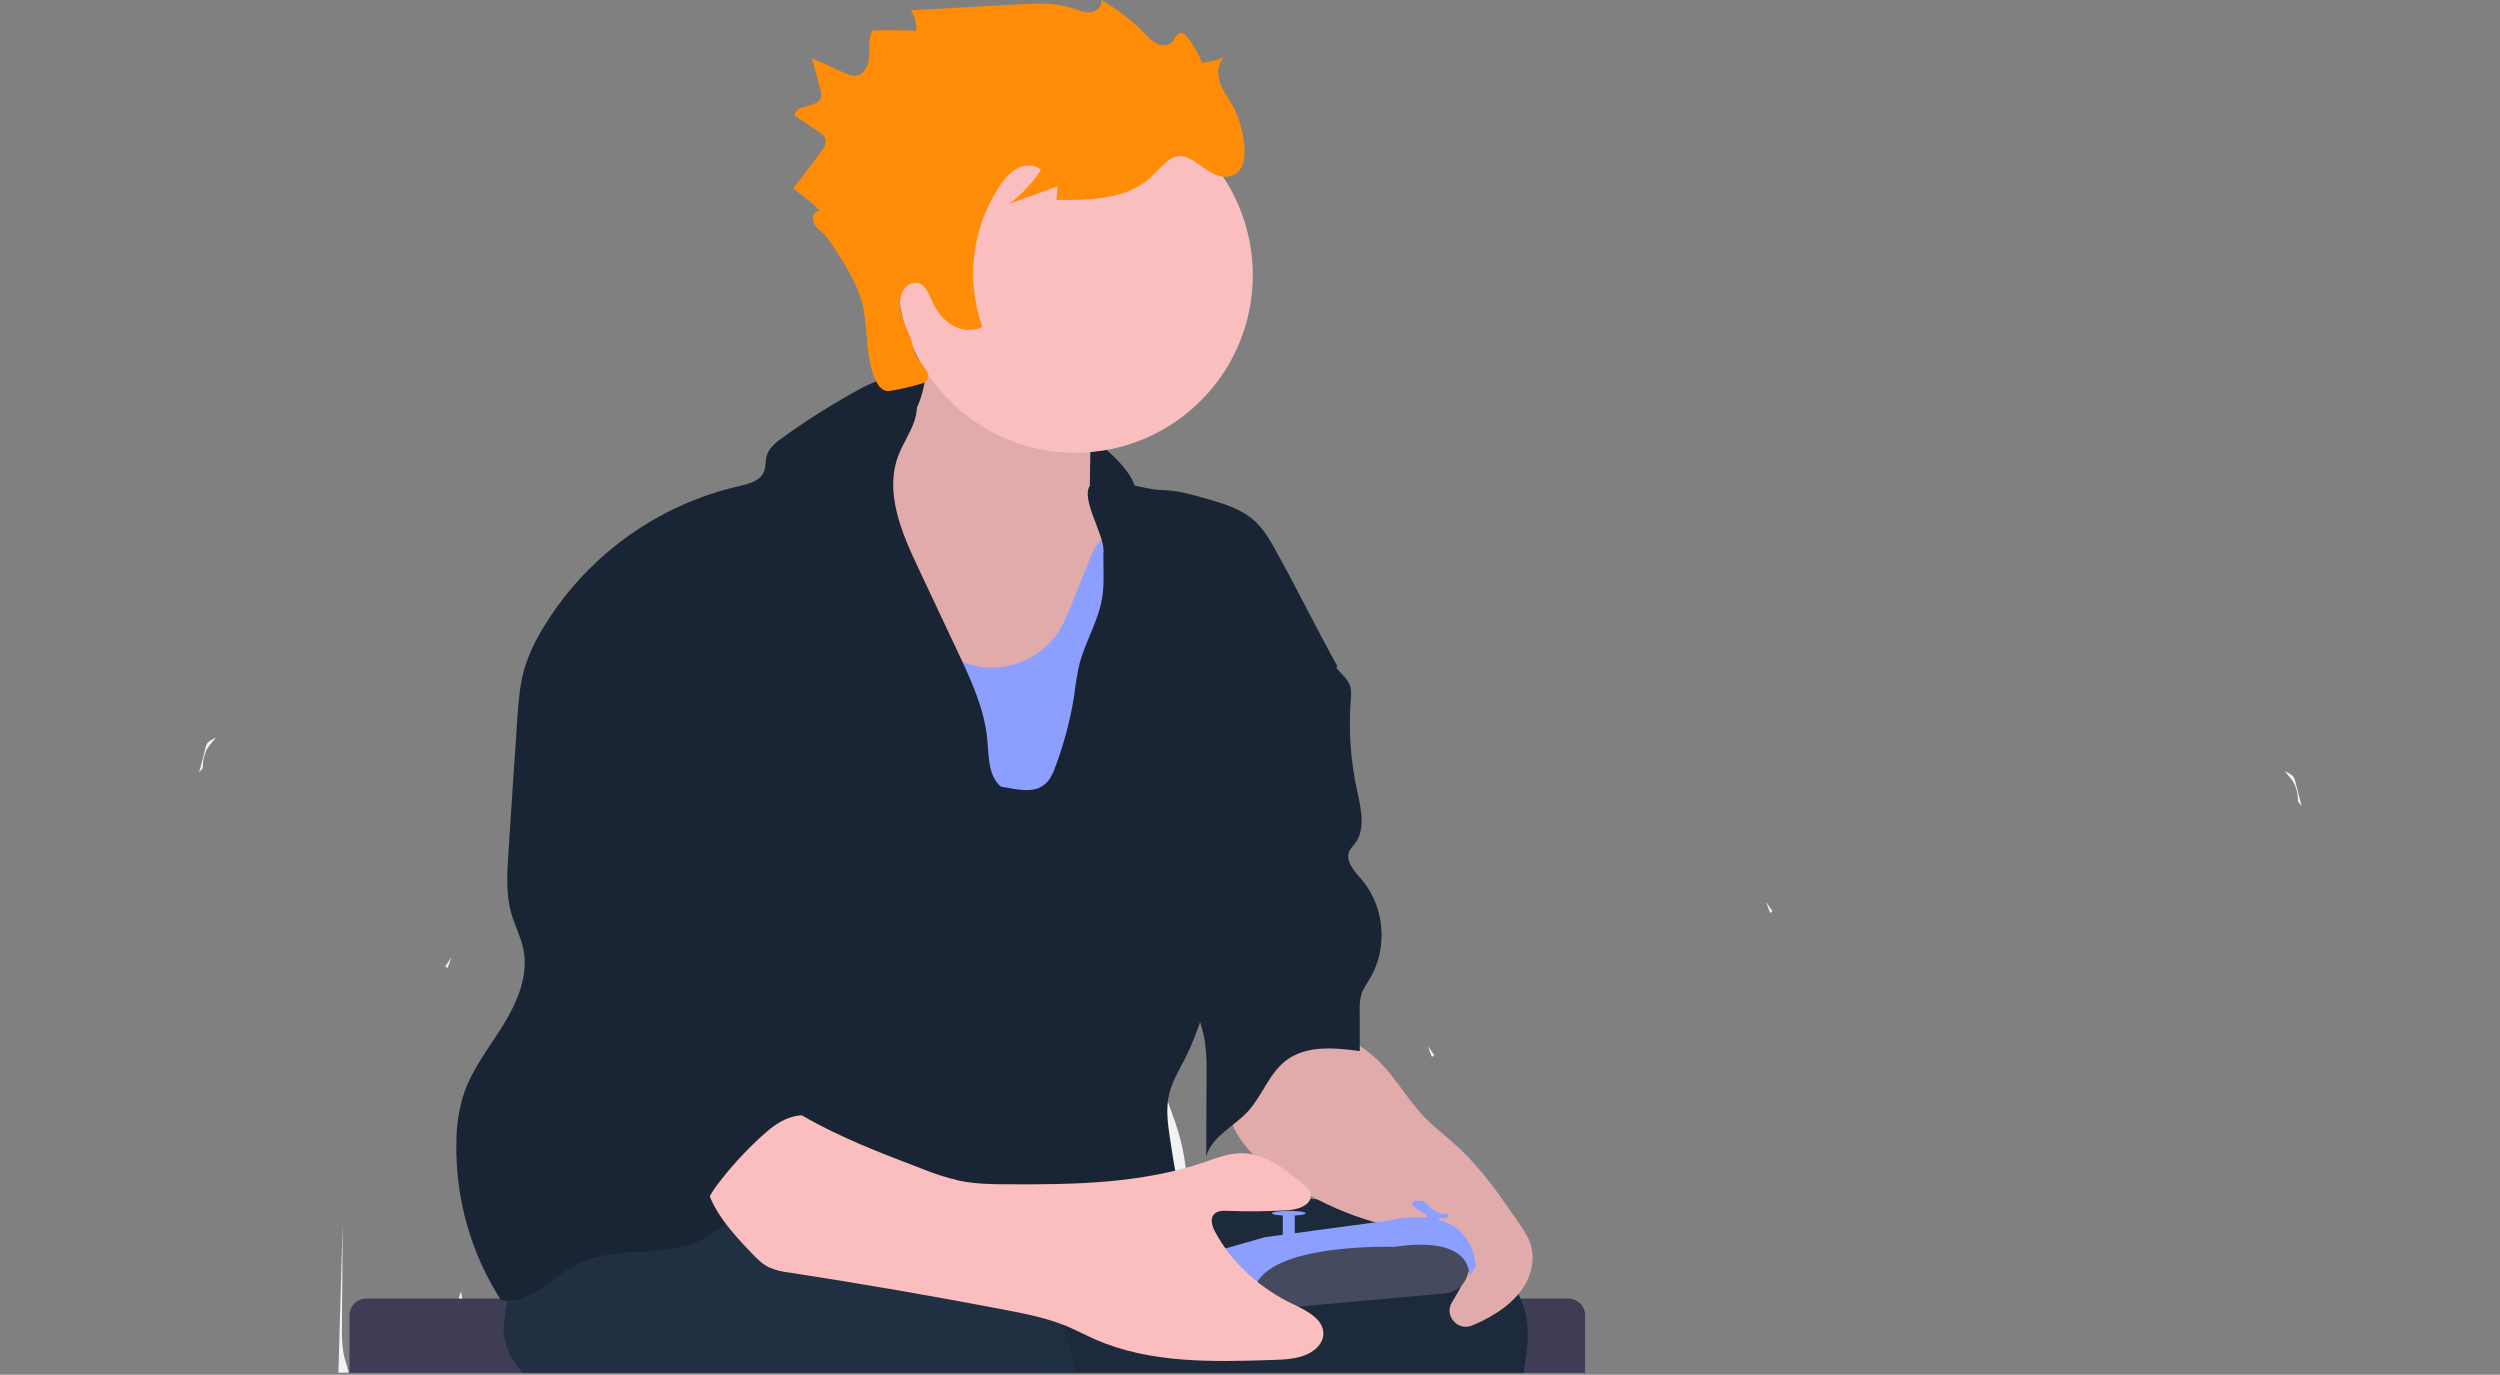 <?xml version="1.0" encoding="UTF-8"?> <svg xmlns="http://www.w3.org/2000/svg" width="1042" height="573" viewBox="0 0 1042 573" fill="none"><rect x="0" y="0" width="1042" height="573" fill="#808080" stroke="none"/><g clip-path="url(#clip0_1210_4886)"><path d="M357.93 356.86C359 354.71 360.78 353.01 362.26 351.11C362.045 351.288 361.822 351.455 361.59 351.61C360.495 352.075 359.482 352.713 358.59 353.5C358.044 354.258 357.674 355.13 357.51 356.05L354.96 365.96C355.46 365.33 355.96 364.71 356.47 364.09C356.438 361.604 356.935 359.139 357.93 356.86Z" fill="#F2F2F2"></path><path d="M458.44 356.89C458.425 355.585 458.161 354.295 457.66 353.09C457.142 352.11 456.489 351.208 455.72 350.41L453.56 347.95C452.46 374.07 450.12 400.26 454.98 425.84C455.77 429.98 456.82 434.24 459.48 437.51C460.192 438.202 460.718 439.062 461.01 440.01C465.01 424.41 462.76 407.51 460.4 391.37C460.171 389.618 459.82 387.884 459.35 386.18C457.574 379.637 457.159 372.8 458.13 366.09C458.534 363.041 458.638 359.96 458.44 356.89Z" fill="#F2F2F2"></path><path d="M470.82 301.76C473.71 306.52 475.51 312.16 477.13 317.55L477.82 319.88C477.49 311.98 477.33 304.07 477.27 296.16C475.71 297.547 474.14 298.917 472.56 300.27L470.82 301.76Z" fill="#F2F2F2"></path><path d="M494.07 568.33C494.507 562.791 494.079 557.217 492.8 551.81C491.92 548.38 490.56 545.03 490.44 541.5C490.464 539.142 490.753 536.794 491.3 534.5C495.41 513.59 497.18 491.61 490.96 471.23C489.29 465.77 487.08 460.49 485.38 455.05C484.605 457.091 483.662 459.065 482.56 460.95C482.325 460.071 481.897 459.256 481.307 458.564C480.717 457.872 479.98 457.321 479.15 456.95C479.197 457.92 479.173 458.893 479.08 459.86C478.782 463.128 478.318 466.379 477.69 469.6C477.523 470.885 477.105 472.126 476.46 473.25C475.633 474.399 474.524 475.315 473.24 475.91C473.82 477.23 474.4 478.54 474.97 479.91L470.8 481.09C473.54 487.09 471.26 493.94 469.8 500.31C464.57 522.5 469.28 546.2 466.8 568.64L494.07 568.33Z" fill="#F2F2F2"></path><path d="M478.93 250.86C480 248.71 481.78 247.01 483.26 245.11C483.045 245.288 482.822 245.455 482.59 245.61C481.495 246.075 480.482 246.713 479.59 247.5C479.044 248.258 478.674 249.13 478.51 250.05L475.96 259.96C476.46 259.33 476.96 258.71 477.47 258.09C477.438 255.604 477.935 253.139 478.93 250.86Z" fill="#F2F2F2"></path><path d="M535.83 447.46L532.41 567.91L541.41 567.81C539.826 553.152 539.104 538.413 539.25 523.67C539.25 519.38 539.4 515.04 538.51 510.85C537.88 507.92 536.78 505.11 536.18 502.17C535.592 498.652 535.367 495.084 535.51 491.52L535.83 447.46Z" fill="#F2F2F2"></path><path d="M458.49 447.53C458.63 447.19 458.77 446.87 458.9 446.53C459.37 445.31 459.79 444.08 460.18 442.84L460.1 442.98C459.31 444.28 458.45 445.53 457.56 446.76C457.88 447 458.19 447.26 458.49 447.53Z" fill="#F2F2F2"></path><path d="M186.49 403.53C186.63 403.19 186.77 402.87 186.9 402.53C187.37 401.31 187.79 400.08 188.18 398.84L188.1 398.98C187.31 400.28 186.45 401.53 185.56 402.76C185.88 403 186.19 403.26 186.49 403.53Z" fill="#F2F2F2"></path><path d="M142.83 509.46C142.243 530.36 141.65 551.26 141.05 572.16L145.34 572.11C144.7 569.45 143.75 566.86 143.2 564.17C142.611 560.652 142.387 557.084 142.53 553.52L142.83 509.46Z" fill="#F2F2F2"></path><path d="M207.08 569.86C205.795 569.265 204.686 568.349 203.86 567.2C203.214 566.076 202.796 564.836 202.63 563.55C202.001 560.329 201.537 557.078 201.24 553.81C201.146 552.843 201.123 551.87 201.17 550.9C200.339 551.271 199.602 551.822 199.013 552.514C198.423 553.206 197.995 554.021 197.76 554.9C194.836 549.726 192.928 544.04 192.14 538.15C191.84 539.15 191.53 540.25 191.14 541.3C189.06 547.49 186.04 553.48 185.44 559.98C185.151 563.898 185.489 567.838 186.44 571.65L206.3 571.44L207.08 569.86Z" fill="#F2F2F2"></path><path d="M220.14 536.84C220.53 538.08 220.95 539.31 221.42 540.53C221.55 540.87 221.69 541.19 221.83 541.53C222.13 541.26 222.44 541 222.76 540.76C221.87 539.53 221.01 538.28 220.22 536.98L220.14 536.84Z" fill="#F2F2F2"></path><path d="M363.41 557.64C362.007 551.683 361.048 545.629 360.54 539.53C358.953 524.863 357.366 510.197 355.78 495.53C355.73 495.14 355.69 494.76 355.65 494.37C355.59 494.56 355.54 494.75 355.48 494.94C354.27 498.49 351.87 501.49 349.48 504.41C347.09 507.33 344.1 510.34 340.59 509.49C339.151 509.016 337.845 508.207 336.78 507.13L328.78 500.22C327.2 498.887 325.63 497.517 324.07 496.11C324 505.76 323.78 515.41 323.28 525.04C323.12 528.04 322.87 531.27 321.43 533.94C324.382 543.109 326.018 552.651 326.29 562.28C326.36 564.89 326.29 567.49 326.21 570.1L349.65 569.85H349.79L367.42 569.66C365.95 565.72 364.47 561.75 363.41 557.64Z" fill="#F2F2F2"></path><path d="M323.81 458.09C324.31 458.71 324.81 459.33 325.32 459.96L322.77 450.09C322.605 449.17 322.236 448.298 321.69 447.54C320.798 446.753 319.785 446.115 318.69 445.65C318.458 445.495 318.234 445.328 318.02 445.15C319.5 447.05 321.28 448.75 322.35 450.9C323.338 453.167 323.836 455.617 323.81 458.09Z" fill="#F2F2F2"></path><path d="M352.8 414.16C353.43 421.1 353.8 428.07 354.15 435.04C354.5 442.01 354.86 448.8 355.21 455.68C356.026 450.36 357.263 445.114 358.91 439.99C357.47 437.32 357.22 434.14 357.06 431.09C356.56 421.46 356.34 411.81 356.27 402.16C354.74 403.53 353.19 404.87 351.63 406.16C352.212 408.795 352.603 411.469 352.8 414.16Z" fill="#F2F2F2"></path><path d="M219.95 485.41C217.59 501.55 215.31 518.41 219.34 534.05C219.632 533.102 220.158 532.242 220.87 531.55C223.53 528.28 224.58 524.02 225.37 519.88C230.23 494.3 227.89 468.11 226.79 441.99L224.66 444.45C223.873 445.232 223.199 446.121 222.66 447.09C222.154 448.281 221.879 449.557 221.85 450.85C221.653 453.913 221.757 456.988 222.16 460.03C223.149 466.757 222.744 473.616 220.97 480.18C220.508 481.898 220.168 483.645 219.95 485.41Z" fill="#F2F2F2"></path><path d="M581.56 567.38L589.4 567.29C585.22 543.22 591.25 517.37 585.57 493.29C584.68 489.54 583.57 485.61 583.29 481.8C581.29 487.12 579 492.36 578.48 497.98C577.57 507.72 582.15 517.04 583.85 526.66C586.19 539.93 583.02 553.46 581.61 566.86C581.59 567.09 581.58 567.21 581.56 567.38Z" fill="#F2F2F2"></path><path d="M736.14 375.84C736.53 377.08 736.95 378.31 737.42 379.53C737.55 379.87 737.69 380.19 737.83 380.53C738.13 380.26 738.44 380 738.76 379.76C737.87 378.53 737.01 377.28 736.22 375.98L736.14 375.84Z" fill="#F2F2F2"></path><path d="M414.73 569.19C414.73 563.95 414.763 558.707 414.83 553.46C414.676 558.713 414.53 563.96 414.39 569.2L414.73 569.19Z" fill="#F2F2F2"></path><path d="M85.55 312.09L83 322C83.5 321.37 84 320.75 84.51 320.13C84.465 317.646 84.949 315.182 85.93 312.9C87 310.75 88.78 309.05 90.26 307.15C90.045 307.328 89.822 307.495 89.59 307.65C88.495 308.115 87.482 308.753 86.59 309.54C86.058 310.302 85.702 311.173 85.55 312.09Z" fill="#F2F2F2"></path><path d="M595.14 435.84C595.53 437.08 595.95 438.31 596.42 439.53C596.55 439.87 596.69 440.19 596.83 440.53C597.13 440.26 597.44 440 597.76 439.76C596.87 438.53 596.01 437.28 595.22 435.98L595.14 435.84Z" fill="#F2F2F2"></path><path d="M640.49 546.46C640.53 553.22 640.574 559.98 640.62 566.74H641.06L640.49 546.46Z" fill="#F2F2F2"></path><path d="M957.81 334.09C958.31 334.71 958.81 335.33 959.32 335.96L956.77 326.05C956.605 325.13 956.236 324.258 955.69 323.5C954.798 322.713 953.785 322.075 952.69 321.61C952.458 321.455 952.234 321.288 952.02 321.11C953.5 323.01 955.279 324.71 956.349 326.86C957.344 329.139 957.842 331.604 957.81 334.09Z" fill="#F2F2F2"></path><path d="M660.66 548.22V572.22H145.66V548.22C145.66 546.364 146.398 544.583 147.71 543.27C149.023 541.958 150.804 541.22 152.66 541.22H653.66C655.517 541.22 657.297 541.958 658.61 543.27C659.923 544.583 660.66 546.364 660.66 548.22Z" fill="#3F3D56"></path><path d="M465.43 191.52C469.25 195.45 472.92 199.99 473.64 205.42C465.5 207.55 457.17 203.55 449.56 199.98C426.01 188.905 401.142 180.884 375.56 176.11C373.56 175.74 371.42 175.33 369.91 173.95C367.06 171.34 367.58 164.76 370.23 162.05C373.09 159.13 378.38 159.55 382.23 159.34C397.586 158.562 412.934 161.025 427.275 166.57C441.616 172.114 454.63 180.615 465.47 191.52H465.43Z" fill="#192534"></path><path d="M635 572.18H430.45C427.72 565.951 425.571 559.484 424.03 552.86C423.51 550.8 423.03 548.72 422.55 546.65C422.13 544.83 421.73 543 421.35 541.18C420.19 535.707 419.19 530.21 418.35 524.69C417.543 519.49 416.876 514.273 416.35 509.04C415.83 504.033 415.426 499.01 415.14 493.97C415.14 493.83 415.14 493.69 415.14 493.54C415.02 491.15 415.14 488.54 416.78 486.85C418.22 485.4 420.42 485.08 422.47 484.94C439.47 483.78 455.99 489.94 472.95 489.03C477.55 488.76 481.25 488.03 485.53 488.91C486.206 489.037 486.875 489.207 487.53 489.42C488.53 489.73 489.46 490.06 490.41 490.42C496.92 492.75 502.99 495.69 509.99 497C521.91 499.25 534.14 498.81 546.24 499.68C547.24 499.74 548.24 499.82 549.24 499.92C550.47 500.02 551.7 500.15 552.92 500.3C563.288 501.675 573.467 504.224 583.26 507.9C588.54 509.81 593.74 511.97 598.87 514.26C600.34 514.92 601.8 515.58 603.26 516.26C605.86 517.47 608.5 518.75 611.08 520.14C612.08 520.67 613.08 521.21 614.02 521.78C621.79 526.29 628.81 531.89 632.9 539.49C633.21 540.05 633.49 540.62 633.76 541.2C634.03 541.78 634.23 542.27 634.45 542.82C638.02 552.09 636.77 562.09 635 572.18Z" fill="#202F42"></path><path opacity="0.1" d="M635 572.18H430.45C427.72 565.951 425.571 559.484 424.03 552.86C423.51 550.8 423.03 548.72 422.55 546.65C422.13 544.83 421.73 543 421.35 541.18C420.19 535.707 419.19 530.21 418.35 524.69C417.543 519.49 416.876 514.273 416.35 509.04C415.83 504.033 415.426 499.01 415.14 493.97C415.14 493.83 415.14 493.69 415.14 493.54C415.02 491.15 415.14 488.54 416.78 486.85C418.22 485.4 420.42 485.08 422.47 484.94C439.47 483.78 455.99 489.94 472.95 489.03C477.55 488.76 481.25 488.03 485.53 488.91C486.206 489.037 486.875 489.207 487.53 489.42C488.53 489.73 489.46 490.06 490.41 490.42C496.92 492.75 502.99 495.69 509.99 497C521.91 499.25 534.14 498.81 546.24 499.68C547.24 499.74 548.24 499.82 549.24 499.92C550.47 500.02 551.7 500.15 552.92 500.3C563.288 501.675 573.467 504.224 583.26 507.9C588.54 509.81 593.74 511.97 598.87 514.26C600.34 514.92 601.8 515.58 603.26 516.26C605.86 517.47 608.5 518.75 611.08 520.14C612.08 520.67 613.08 521.21 614.02 521.78C621.79 526.29 628.81 531.89 632.9 539.49C633.21 540.05 633.49 540.62 633.76 541.2C634.03 541.78 634.23 542.27 634.45 542.82C638.02 552.09 636.77 562.09 635 572.18Z" fill="black"></path><path d="M448.31 572.18H217.76C212.58 566.48 209.19 559.05 210.03 551.48C210.332 548.333 210.86 545.211 211.61 542.14C211.69 541.81 211.78 541.49 211.87 541.14C213.348 535.326 217.017 530.31 222.11 527.14C231.19 521.31 242.11 519.03 252.11 515.25C257.48 513.25 262.66 510.72 268.03 508.71C275.754 505.925 283.727 503.889 291.84 502.63C292.74 502.48 293.65 502.33 294.55 502.2C295.45 502.07 296.4 501.91 297.33 501.78C302.33 501.06 307.33 500.47 312.38 499.89C323.38 498.6 334.55 497.32 345.62 498.3C354.465 499.219 363.171 501.172 371.56 504.12C377.88 506.23 384.12 508.68 390.32 511.12C399.99 514.94 409.74 518.85 418.37 524.58C419.12 525.08 419.85 525.58 420.58 526.11C426.323 530.28 431.36 535.345 435.5 541.11C437.901 544.415 440.013 547.921 441.81 551.59C444.989 558.092 447.18 565.032 448.31 572.18Z" fill="#202F42"></path><path d="M382.57 169.02C378.79 177.31 372.38 184.82 363.79 187.87C359.22 189.49 354.29 189.78 349.63 191.11C344.97 192.44 340.27 195.19 338.63 199.74C338.028 201.733 337.738 203.808 337.77 205.89C337.06 225.44 336.48 245.76 344.29 263.7C351.04 279.18 363.41 291.41 375.63 303.07C389.93 316.71 405.07 330.54 423.88 336.64C434.88 340.19 447.83 340.58 456.93 333.51C460.67 330.6 463.45 326.67 466.18 322.79C472.18 314.24 478.28 305.57 482.06 295.79C489.81 275.79 487.2 253.51 484.47 232.26C484.454 230.998 483.977 229.785 483.13 228.85C482.07 227.96 480.52 228.08 479.13 228.16C469.4 228.74 458.78 223.75 455.52 214.57C454.12 210.57 454.16 206.29 454.23 202.09L454.61 177.87C454.61 175.26 454.68 172.56 453.7 170.13C451.99 165.91 447.7 163.44 443.59 161.4C430.338 154.771 416.524 149.33 402.31 145.14C396.09 143.31 391.36 140.26 388.59 146.94C385.66 153.89 385.79 161.95 382.57 169.02Z" fill="#FBBEBE"></path><path opacity="0.1" d="M382.57 169.02C378.79 177.31 372.38 184.82 363.79 187.87C359.22 189.49 354.29 189.78 349.63 191.11C344.97 192.44 340.27 195.19 338.63 199.74C338.028 201.733 337.738 203.808 337.77 205.89C337.06 225.44 336.48 245.76 344.29 263.7C351.04 279.18 363.41 291.41 375.63 303.07C389.93 316.71 405.07 330.54 423.88 336.64C434.88 340.19 447.83 340.58 456.93 333.51C460.67 330.6 463.45 326.67 466.18 322.79C472.18 314.24 478.28 305.57 482.06 295.79C489.81 275.79 487.2 253.51 484.47 232.26C484.454 230.998 483.977 229.785 483.13 228.85C482.07 227.96 480.52 228.08 479.13 228.16C469.4 228.74 458.78 223.75 455.52 214.57C454.12 210.57 454.16 206.29 454.23 202.09L454.61 177.87C454.61 175.26 454.68 172.56 453.7 170.13C451.99 165.91 447.7 163.44 443.59 161.4C430.338 154.771 416.524 149.33 402.31 145.14C396.09 143.31 391.36 140.26 388.59 146.94C385.66 153.89 385.79 161.95 382.57 169.02Z" fill="black"></path><path d="M448.16 188.69C489.029 188.69 522.16 155.559 522.16 114.69C522.16 73.821 489.029 40.69 448.16 40.69C407.291 40.69 374.16 73.821 374.16 114.69C374.16 155.559 407.291 188.69 448.16 188.69Z" fill="#FBBEBE"></path><path d="M455.19 230.71L446.92 251.24C445.05 255.88 443.15 260.57 440.27 264.66C432.32 275.93 416.66 281.09 403.6 276.75C391.27 272.68 380.33 261.14 367.6 263.91C361 265.35 355.74 270.65 352.8 276.73C349.86 282.81 348.92 289.65 348.29 296.38C345.381 327.509 348.349 358.907 357.04 388.94C357.94 392.04 359.04 395.29 361.43 397.43C364.35 399.99 368.54 400.37 372.43 400.59C390.43 401.663 408.464 402.296 426.53 402.49C437.63 402.62 448.78 402.58 459.74 400.86C470.7 399.14 481.19 395.86 492 393.7C502.11 391.7 512.46 390.77 522.34 387.86C523.95 387.39 525.65 386.79 526.64 385.45C527.407 384.171 527.756 382.686 527.64 381.2C527.64 375.44 525.85 369.84 523.91 364.42C518.91 350.59 513.07 336.98 510.29 322.55C506.46 302.7 508.71 282.25 508.29 262.03C508.15 254.79 507.65 247.43 505.16 240.62C502.67 233.81 497.96 227.55 491.33 224.62C479.9 219.53 460.66 217.25 455.19 230.71Z" fill="#8C9FFF"></path><path d="M417.16 327.86C411.88 323.38 412.16 315.39 411.53 308.49C410.38 295.55 404.75 283.49 399.21 271.73L382.66 236.57C375.74 221.91 368.66 205.22 374.37 190.03C376.28 184.91 379.55 180.35 381.23 175.15C382.91 169.95 382.57 163.45 378.31 160.02C372.89 155.66 364.88 158.63 358.75 161.94C347.48 168.053 336.614 174.884 326.22 182.39C323.4 184.39 320.44 186.76 319.52 190.12C318.95 192.21 319.25 194.5 318.45 196.52C316.89 200.52 312.03 201.72 307.88 202.66C290.775 206.603 274.655 213.992 260.504 224.378C246.354 234.763 234.47 247.925 225.58 263.06C222.63 267.972 220.28 273.219 218.58 278.69C216.58 285.69 216.06 292.96 215.58 300.19C214.3 318.79 213.066 337.38 211.88 355.96C211.35 364.19 210.83 372.62 213.08 380.55C214.53 385.65 217.08 390.42 218.16 395.62C220.35 406.43 215.73 417.47 209.96 426.87C204.19 436.27 197.09 445.09 193.47 455.46C191.342 462.059 190.249 468.947 190.23 475.88C189.697 499.278 196.182 522.3 208.85 541.98C221.14 543.79 230.34 531.57 241.63 526.38C258.18 518.79 279.08 524.87 294.63 515.49C298.43 513.2 301.72 510.08 305.74 508.19C309.39 506.48 313.44 505.87 317.43 505.29C332.17 503.16 347.1 501.19 361.91 502.79C382.91 505.06 404.62 514.39 424.37 506.86C429.24 505 433.7 502.19 438.59 500.38C456.59 493.71 476.59 501.68 495.76 500.21C492.76 500.05 491.42 496.65 490.86 493.66C489.6 487.027 488.486 480.36 487.52 473.66C486.67 467.85 485.94 461.88 487.27 456.17C488.49 450.87 491.41 446.17 493.86 441.31C501.59 426.01 504.86 408.85 511.49 393.03C514.64 385.49 518.49 378.29 522.23 371.03C537.328 341.23 549.09 309.853 557.3 277.47C548.57 261.8 540.66 245.47 531.93 229.81C529.4 225.27 526.8 220.65 522.93 217.14C517.39 212.06 509.88 209.85 502.65 207.8C496.44 206.03 490.14 204.25 483.65 204.24C477.16 204.23 458.9 197.45 454.52 202.18C450 207.06 460.17 222.82 459.94 229.46C459.71 236.1 460.44 242.82 459.34 249.38C457.74 258.95 452.34 267.48 449.89 276.86C448.921 281.3 448.176 285.785 447.66 290.3C446.026 300.396 443.383 310.302 439.77 319.87C439.11 321.885 438.135 323.782 436.88 325.49C432.14 331.29 424.52 329.09 417.16 327.86Z" fill="#192534"></path><path d="M564.08 433.23C565.98 435.55 568.58 437.14 570.93 438.99C580.18 446.24 585.62 457.27 593.79 465.72C597.91 469.99 602.7 473.56 607.09 477.55C617.3 486.85 625.21 498.34 633.03 509.72C635.03 512.62 637.03 515.59 638.03 518.96C639.78 524.71 638.36 531.12 635.17 536.22C631.98 541.32 627.17 545.22 621.98 548.28C619.271 549.886 616.447 551.29 613.53 552.48C607.53 554.92 601.81 548.31 605.19 542.79C607.336 539.329 609.299 535.757 611.07 532.09C612.201 530.057 612.85 527.793 612.97 525.47C612.89 521.39 609.67 517.93 605.97 516.22C602.27 514.51 598.1 514.22 594.05 513.72C571.147 510.952 549.355 502.282 530.81 488.56C520.31 480.76 510.19 469.33 511.86 456.36C513.1 446.68 520.76 438.98 529.17 434.02C536.002 430.012 543.514 427.3 551.33 426.02C553.53 425.66 559.05 424.15 561.02 425.67C562.77 426.97 562.44 431.23 564.08 433.23Z" fill="#FBBEBE"></path><path opacity="0.1" d="M564.08 433.23C565.98 435.55 568.58 437.14 570.93 438.99C580.18 446.24 585.62 457.27 593.79 465.72C597.91 469.99 602.7 473.56 607.09 477.55C617.3 486.85 625.21 498.34 633.03 509.72C635.03 512.62 637.03 515.59 638.03 518.96C639.78 524.71 638.36 531.12 635.17 536.22C631.98 541.32 627.17 545.22 621.98 548.28C619.271 549.886 616.447 551.29 613.53 552.48C607.53 554.92 601.81 548.31 605.19 542.79C607.336 539.329 609.299 535.757 611.07 532.09C612.201 530.057 612.85 527.793 612.97 525.47C612.89 521.39 609.67 517.93 605.97 516.22C602.27 514.51 598.1 514.22 594.05 513.72C571.147 510.952 549.355 502.282 530.81 488.56C520.31 480.76 510.19 469.33 511.86 456.36C513.1 446.68 520.76 438.98 529.17 434.02C536.002 430.012 543.514 427.3 551.33 426.02C553.53 425.66 559.05 424.15 561.02 425.67C562.77 426.97 562.44 431.23 564.08 433.23Z" fill="black"></path><path d="M480.71 72.88C470.71 83.12 454.65 83.55 440.33 83.3L440.8 77.69L420.66 84.91C425.881 81.03 430.36 76.24 433.88 70.77C431.27 68.48 427.18 68.55 424.08 70.13C420.98 71.71 418.7 74.5 416.75 77.38C411.037 85.937 407.401 95.709 406.13 105.919C404.859 116.129 405.989 126.494 409.43 136.19C405.43 138.41 400.33 137.76 396.49 135.34C392.65 132.92 389.97 128.98 388.15 124.82C386.96 122.1 385.72 118.88 382.88 118.03C380.5 117.32 377.88 118.77 376.56 120.88C375.376 123.083 374.898 125.596 375.19 128.08C375.56 133.9 379.81 139.42 380.66 145.18C381.51 150.94 390.11 155.42 385.66 159.18C384.38 160.27 371.25 163.24 369.59 162.98C367.34 162.63 365.85 160.46 364.91 158.39C360.43 148.55 362.04 137.05 359.39 126.57C357.26 118.14 352.46 110.66 347.73 103.36C346.46 101.233 344.961 99.251 343.26 97.45C341.69 95.91 339.75 94.58 338.99 92.52C338.23 90.46 339.63 87.52 341.8 87.85C338.298 84.463 334.529 81.364 330.53 78.58C334.49 73.567 338.364 68.49 342.15 63.35C343.45 61.59 344.8 59.35 343.85 57.35C343.295 56.434 342.514 55.676 341.58 55.15L331.24 48.15C331.01 43.4 340.68 45.15 342.17 40.66C342.433 39.467 342.342 38.223 341.91 37.08L338.39 24.24L351.76 30.3C353.38 31.04 355.11 31.79 356.88 31.53C360.41 31.02 362.11 26.84 362.29 23.27C362.47 19.7 361.9 15.86 363.67 12.75C369.724 12.51 375.774 12.553 381.82 12.88C382.202 9.837 381.396 6.764 379.57 4.3L424.25 1.82C431.88 1.4 439.72 1.01 446.97 3.41C449.43 4.23 451.91 5.41 454.49 5.12C457.07 4.83 459.67 2.45 458.93 -0.03C465.627 3.751 471.751 8.465 477.12 13.97C478.569 15.696 480.321 17.143 482.29 18.24C484.29 19.18 487.03 19.14 488.55 17.48C489.77 16.15 490.38 13.83 492.18 13.75C493.3 13.75 494.18 14.63 494.89 15.52C497.445 18.788 499.525 22.401 501.07 26.25C504.276 25.818 507.417 24.992 510.42 23.79C507.3 26.42 507.22 31.32 508.71 35.12C510.2 38.92 512.9 42.12 514.71 45.76C516.511 49.67 517.721 53.825 518.3 58.09C519.21 63.43 519.22 70.16 514.48 72.78C510.36 75.06 505.25 72.63 501.48 69.78C491.1 62 489.12 64.28 480.71 72.88Z" fill="#FF8C06"></path><path d="M533 545.34L602.29 539.09C605.075 538.84 607.654 537.52 609.486 535.407C611.317 533.294 612.258 530.553 612.11 527.76L612.06 526.76C611.945 524.537 611.145 522.403 609.77 520.653C608.395 518.902 606.512 517.619 604.38 516.98L593.18 513.62C592.171 513.317 591.123 513.162 590.07 513.16H564.66C563.965 513.162 563.272 513.229 562.59 513.36C557.22 514.41 532.51 519.27 531.59 520.16C531.1 520.66 528.16 522.86 525.32 524.96C523.62 526.216 522.326 527.942 521.599 529.926C520.872 531.91 520.744 534.064 521.23 536.12L521.44 537.04C522.033 539.59 523.533 541.837 525.659 543.363C527.786 544.89 530.394 545.593 533 545.34Z" fill="#464A5F"></path><path d="M499.16 523.68L527.16 515.68L579.16 508.68C579.16 508.68 612.16 499.68 615.16 527.68L612.36 532.42C612.36 532.42 615.16 514.68 581.16 519.68C581.16 519.68 520.03 517.63 522.6 541.68C522.6 541.66 501.16 537.68 499.16 523.68Z" fill="#8C9FFF"></path><path d="M537.16 506.69C541.026 506.69 544.16 506.242 544.16 505.69C544.16 505.138 541.026 504.69 537.16 504.69C533.294 504.69 530.16 505.138 530.16 505.69C530.16 506.242 533.294 506.69 537.16 506.69Z" fill="#8C9FFF"></path><path d="M599.66 506.19H594.66V515.19H599.66V506.19Z" fill="#8C9FFF"></path><path d="M539.66 506.19H534.66V515.19H539.66V506.19Z" fill="#8C9FFF"></path><path d="M603.611 507.006C604.105 505.717 601.161 503.39 597.035 501.81C592.909 500.229 589.164 499.993 588.67 501.283C588.176 502.572 591.12 504.898 595.246 506.479C599.372 508.059 603.117 508.295 603.611 507.006Z" fill="#8C9FFF"></path><path d="M313.19 522.21C315.33 524.44 317.51 526.71 320.26 528.11C322.981 529.318 325.877 530.084 328.84 530.38C359.133 535.046 389.32 540.266 419.4 546.04C427.87 547.68 436.4 549.38 444.4 552.67C448.48 554.36 452.4 556.46 456.4 558.23C479.4 568.32 505.4 567.67 530.49 566.83C535.4 566.67 540.49 566.47 544.92 564.42C548.23 562.91 551.26 560.04 551.56 556.42C552.08 550.13 544.93 546.42 539.22 543.71C525.59 537.28 513.71 526.82 506.53 513.56C505.25 511.22 504.21 508.07 506.01 506.09C507.36 504.61 509.65 504.6 511.66 504.68C520.06 505.006 528.46 504.92 536.86 504.42C541.21 504.15 546.97 502.09 546.28 497.8C545.98 495.96 544.46 494.59 543.02 493.39C535.45 487.03 526.86 480.48 516.97 480.67C511.78 480.77 506.83 482.75 501.97 484.42C475.79 493.3 447.6 493.79 419.97 493.61C413.21 493.61 406.4 493.48 399.78 492.1C394.343 490.814 389.016 489.099 383.85 486.97C367.09 480.58 350.26 474.15 334.74 465.18C328.57 461.62 321.69 457.5 314.81 459.33C311.723 460.332 308.915 462.045 306.61 464.33C298.42 471.73 291.51 480.79 293.84 492.15C296.21 504.09 305.05 513.71 313.19 522.21Z" fill="#FBBEBE"></path><path d="M308.73 329.09C311.31 337.44 312.82 346.28 317.26 353.81C321.97 361.81 329.81 368.01 332.53 376.88C334.45 383.16 333.53 389.88 333.53 396.47C333.53 403.94 334.94 411.64 339.07 417.86C341.15 421 343.86 423.66 346.23 426.59C356.74 439.59 359.98 456.95 361.29 473.59C351.29 467.93 339.59 462.09 328.76 465.98C324.38 467.56 320.68 470.6 317.24 473.75C310.565 479.845 304.462 486.54 299.01 493.75C296.15 497.52 293.34 502.13 294.58 506.69C288.66 498.09 282.66 489.43 278.06 479.97C274.8 473.21 272.27 466.07 268.36 459.65C263.44 451.58 256.51 444.95 250.68 437.51C237.58 420.79 230.23 400.09 226.66 379.2C223.09 358.31 222.94 336.91 223.05 315.67C223.05 308.67 223.2 301.39 226.15 295.02C227.9 291.23 230.57 287.95 233.22 284.72C236.58 280.61 240.04 276.42 244.61 273.72C259.15 265.16 274.75 279.35 284.47 289.06C295.681 300.241 304.006 313.978 308.73 329.09Z" fill="#192534"></path><path d="M559.39 281.09C560.738 282.319 561.826 283.805 562.59 285.46C563.35 287.46 563.15 289.66 562.99 291.79C562.043 304.473 562.942 317.226 565.66 329.65C567.29 337.16 569.35 345.85 564.56 351.86C563.82 352.65 563.151 353.503 562.56 354.41C560.34 358.57 564.44 363.1 567.56 366.67C577.04 377.67 578.56 394.88 571.21 407.43C569.82 409.82 568.12 412.08 567.34 414.72C566.813 416.892 566.604 419.128 566.72 421.36L566.76 438.09C556.25 436.68 544.5 435.58 536.05 441.99C528.92 447.39 526.1 456.79 520.05 463.33C514.18 469.63 505.05 473.69 502.76 481.99L502.88 447.42C503.029 442.827 502.782 438.23 502.14 433.68C500.94 426.53 497.83 419.84 496.01 412.82C493.63 403.64 493.48 394.05 493.34 384.56C493.11 368.89 492.89 353.05 496.14 337.72C497.47 331.48 499.36 325.37 500.82 319.16C503.47 307.96 504.82 296.3 509.47 285.78C514.12 275.26 523.25 265.72 534.71 264.59C546.78 263.38 551.9 273.26 559.39 281.09Z" fill="#192534"></path><path d="M604.154 505.441C607.502 503.508 607.306 496.9 603.716 490.683C600.126 484.465 594.502 480.991 591.154 482.924C587.806 484.857 588.002 491.465 591.592 497.683C595.182 503.9 600.806 507.374 604.154 505.441Z" fill="#FBBEBE"></path><path opacity="0.1" d="M604.154 505.441C607.502 503.508 607.306 496.9 603.716 490.683C600.126 484.465 594.502 480.991 591.154 482.924C587.806 484.857 588.002 491.465 591.592 497.683C595.182 503.9 600.806 507.374 604.154 505.441Z" fill="black"></path></g><defs><clipPath id="clip0_1210_4886"><rect width="1041.32" height="572.19" fill="white"></rect></clipPath></defs></svg> 